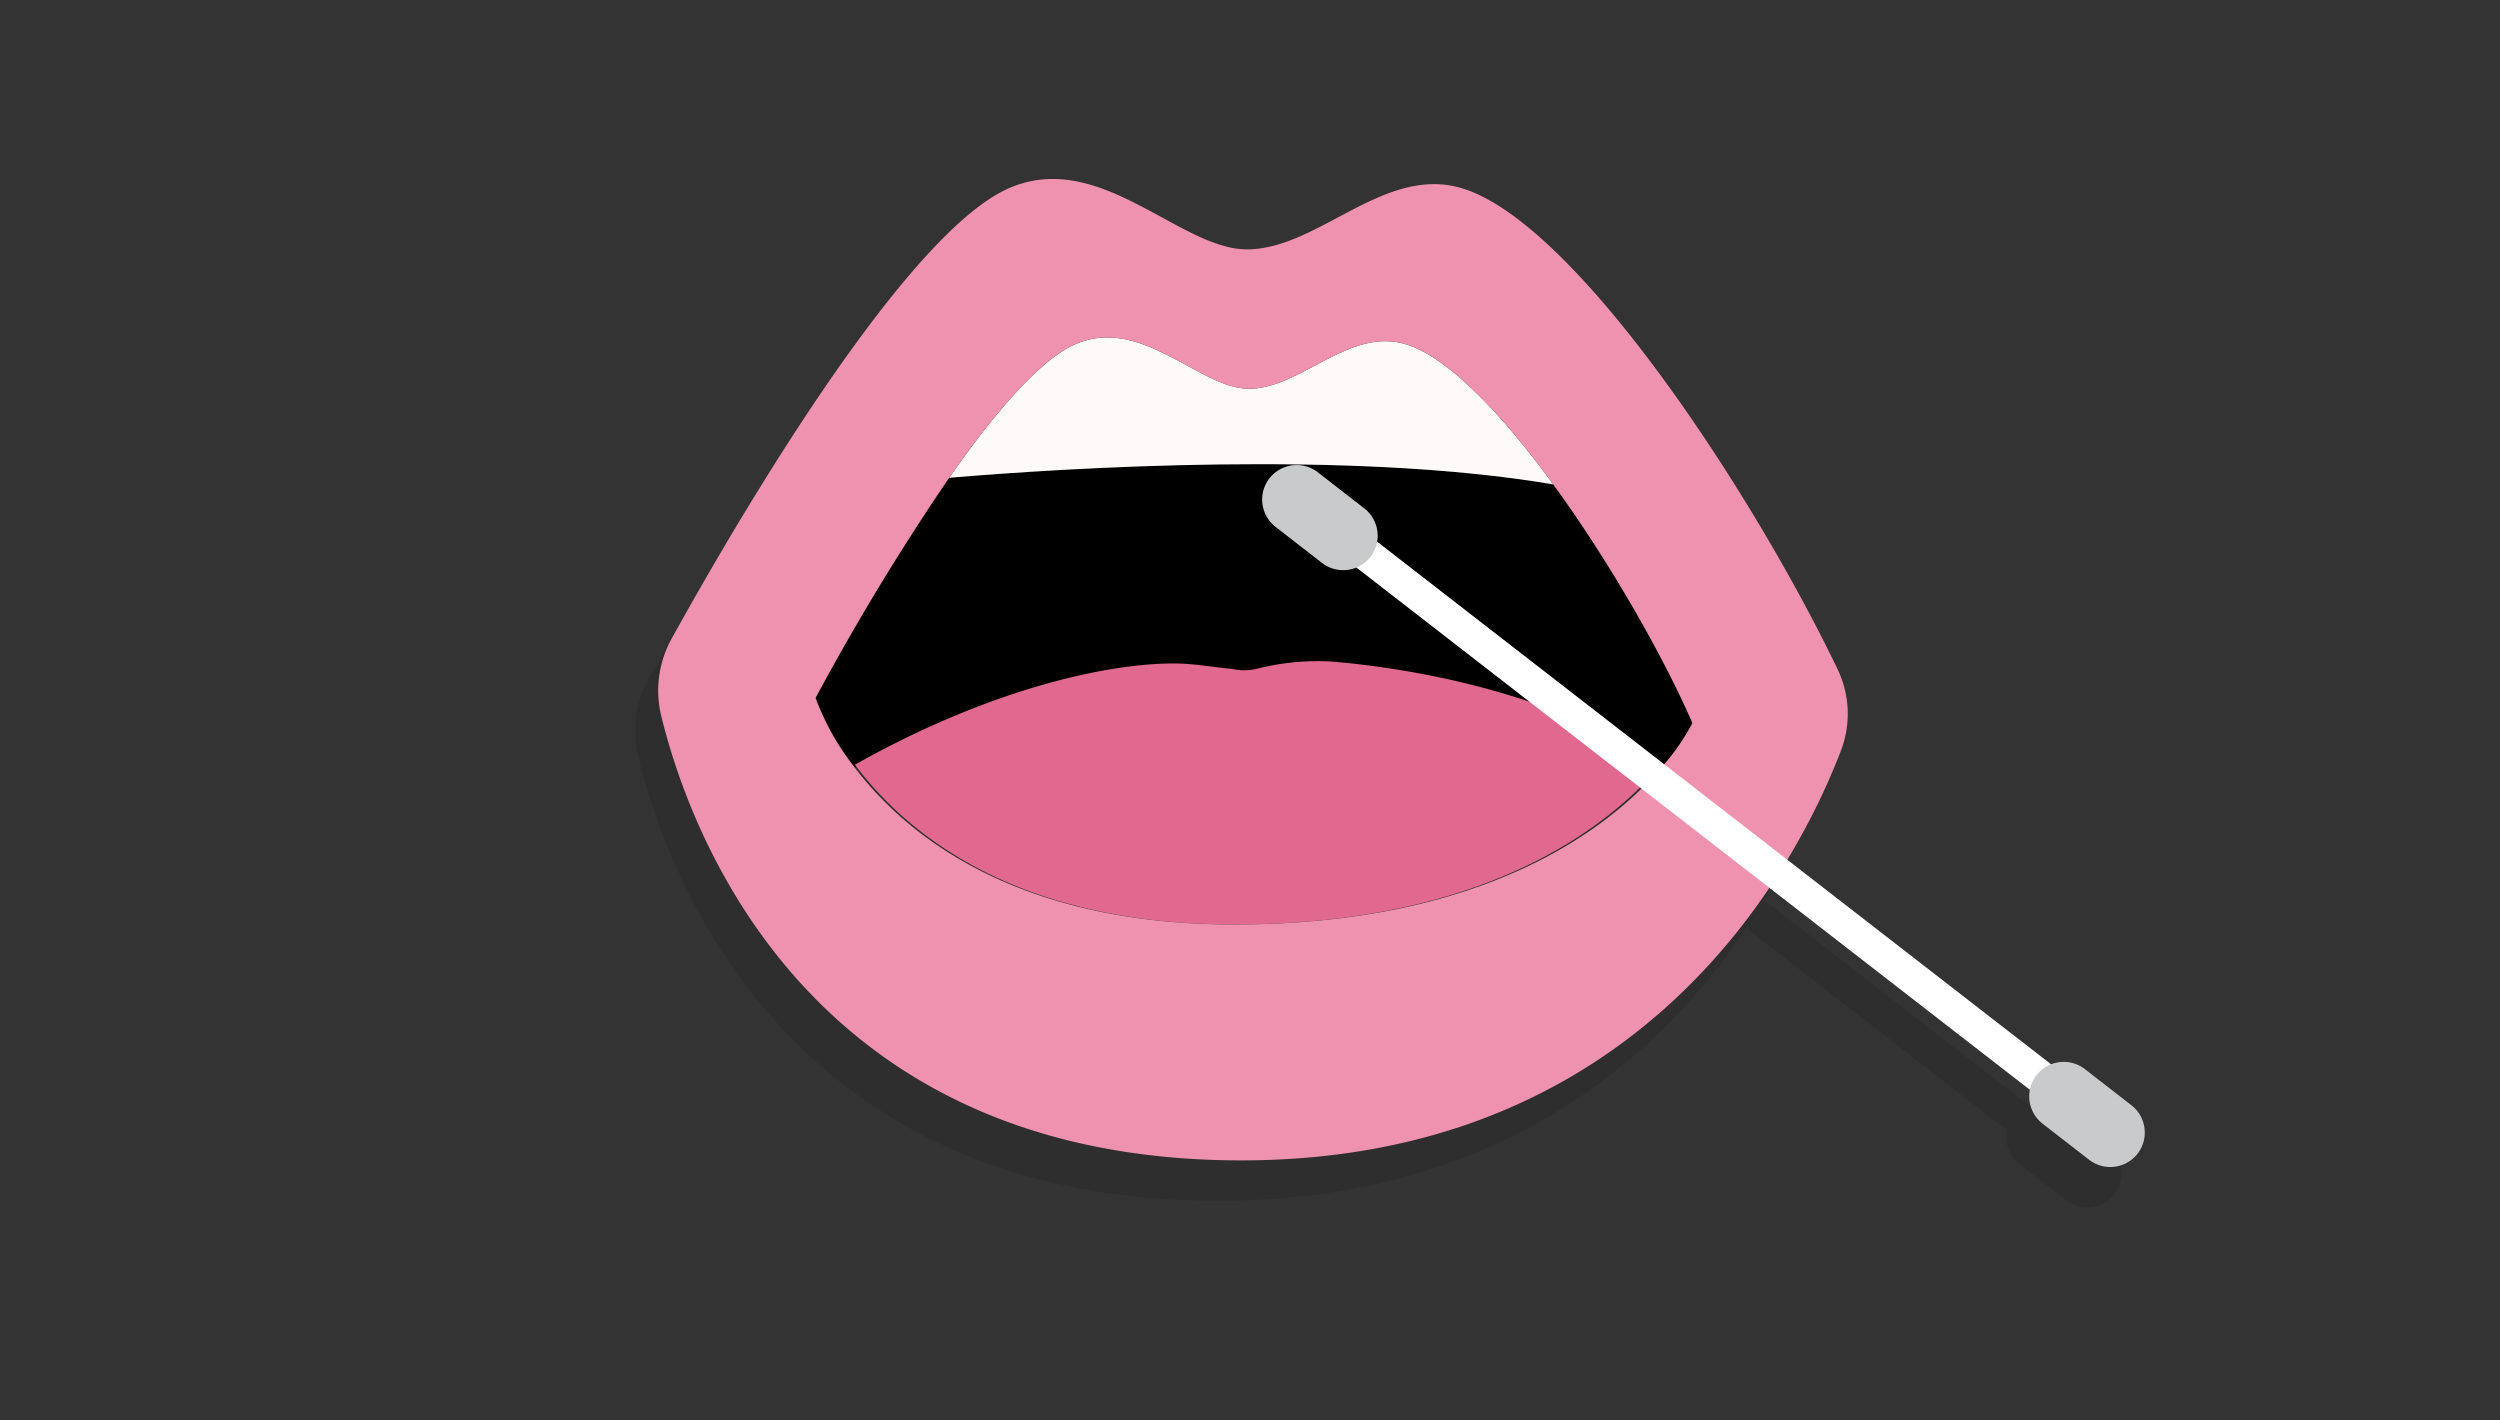 <svg xmlns="http://www.w3.org/2000/svg" width="433" height="246" viewBox="0 0 433 246">
  <rect x="0" y="0" width="433" height="246" fill="#333333" stroke="none"/>
  <g id="Group_955" data-name="Group 955" transform="translate(-111 -2260)">
    <g id="Group_871" data-name="Group 871" transform="translate(-6)">
      <g id="Group_869" data-name="Group 869" opacity="0.1">
        <g id="Group_868" data-name="Group 868" transform="translate(106.491 1991.282)">
          <path id="Path_988" data-name="Path 988" d="M288.461,398.253a38.168,38.168,0,0,0,5.414-7.748c-4.853-11.194-14.126-27.648-24.105-41.337-35.327-6-84.719-2.823-104.637-1.144A421.29,421.29,0,0,0,142,386.155a44.191,44.191,0,0,0,6.815,12.089c13.544-7.652,40.391-18.066,75.364-15.754C243.4,383.761,264.764,386.6,288.461,398.253Z" transform="translate(5.763 10.445)"/>
          <path id="Path_989" data-name="Path 989" d="M264.879,353.809c-8.748-12-18.037-21.877-25.368-24.217-9.939-3.172-18.277,7.662-27.371,7.656-8.5-.005-18.649-12.774-30.111-7.694-6.244,2.767-14.259,12.335-21.787,23.111C180.16,350.986,229.552,347.807,264.879,353.809Z" transform="translate(10.654 5.803)"/>
          <path id="Path_990" data-name="Path 990" d="M230.075,372.658a42.252,42.252,0,0,0-13.17,1.263,9.725,9.725,0,0,1-4.308-.014c-3.364-.313-6.622-.931-10-.931-12.593,0-33.123,5.068-55.22,17.535,8.777,11.744,27.655,27.653,65.559,27.679,43.921.029,65.2-17.182,74.087-27.671C269.331,378.618,245.638,373.969,230.075,372.658Z" transform="translate(7.204 17.653)"/>
          <path id="Path_991" data-name="Path 991" d="M259.994,308.409c-13.63-4.35-25.061,10.507-37.535,10.5-11.657-.009-25.575-17.52-41.294-10.551-18.526,8.21-48.426,60.062-58.311,77.937a18.621,18.621,0,0,0-1.813,13.458c5.045,20.561,25.657,76.829,100.213,76.945,70.069.109,96.527-51.264,104.077-70.891a17.869,17.869,0,0,0-.544-14.168C310.49,361.851,279.949,314.777,259.994,308.409Zm-89.1,50.06c7.528-10.776,15.542-20.344,21.787-23.111,11.462-5.08,21.611,7.689,30.111,7.694,9.094.006,17.432-10.828,27.371-7.656,7.331,2.34,16.62,12.216,25.368,24.217,9.979,13.688,19.252,30.143,24.105,41.337a38.167,38.167,0,0,1-5.414,7.748c-8.887,10.29-30.164,27.174-74.086,27.145-37.9-.025-56.782-15.633-65.559-27.154a44.191,44.191,0,0,1-6.815-12.089A421.286,421.286,0,0,1,170.9,358.469Z"/>
        </g>
        <g id="Group_820" data-name="Group 820" transform="translate(329.808 2350.223) rotate(-22)">
          <rect id="Rectangle_183" data-name="Rectangle 183" width="5.741" height="160.591" transform="matrix(-0.864, 0.503, -0.503, -0.864, 94.818, 153.065)"/>
          <path id="Path_966" data-name="Path 966" d="M14.105,19.964a5.991,5.991,0,0,0,2.166-8.17L11.142,2.969A5.978,5.978,0,1,0,.805,8.979L5.935,17.8A5.988,5.988,0,0,0,14.105,19.964Z" transform="translate(84.46 145.615)"/>
          <path id="Path_967" data-name="Path 967" d="M14.107,19.965a6,6,0,0,0,2.163-8.173L11.143,2.969A5.978,5.978,0,1,0,.805,8.977L5.934,17.8A6,6,0,0,0,14.107,19.965Z" transform="translate(0 0)"/>
        </g>
      </g>
      <g id="Group_870" data-name="Group 870" transform="translate(4 -7)">
        <g id="Group_868-2" data-name="Group 868" transform="translate(106.491 1991.282)">
          <path id="Path_988-2" data-name="Path 988" d="M288.461,398.253a38.168,38.168,0,0,0,5.414-7.748c-4.853-11.194-14.126-27.648-24.105-41.337-35.327-6-84.719-2.823-104.637-1.144A421.29,421.29,0,0,0,142,386.155a44.191,44.191,0,0,0,6.815,12.089c13.544-7.652,40.391-18.066,75.364-15.754C243.4,383.761,264.764,386.6,288.461,398.253Z" transform="translate(5.763 10.445)"/>
          <path id="Path_989-2" data-name="Path 989" d="M264.879,353.809c-8.748-12-18.037-21.877-25.368-24.217-9.939-3.172-18.277,7.662-27.371,7.656-8.5-.005-18.649-12.774-30.111-7.694-6.244,2.767-14.259,12.335-21.787,23.111C180.16,350.986,229.552,347.807,264.879,353.809Z" transform="translate(10.654 5.803)" fill="snow"/>
          <path id="Path_990-2" data-name="Path 990" d="M230.075,372.658a42.252,42.252,0,0,0-13.17,1.263,9.725,9.725,0,0,1-4.308-.014c-3.364-.313-6.622-.931-10-.931-12.593,0-33.123,5.068-55.22,17.535,8.777,11.744,27.655,27.653,65.559,27.679,43.921.029,65.2-17.182,74.087-27.671C269.331,378.618,245.638,373.969,230.075,372.658Z" transform="translate(7.204 17.653)" fill="#e1698f"/>
          <path id="Path_991-2" data-name="Path 991" d="M259.994,308.409c-13.63-4.35-25.061,10.507-37.535,10.5-11.657-.009-25.575-17.52-41.294-10.551-18.526,8.21-48.426,60.062-58.311,77.937a18.621,18.621,0,0,0-1.813,13.458c5.045,20.561,25.657,76.829,100.213,76.945,70.069.109,96.527-51.264,104.077-70.891a17.869,17.869,0,0,0-.544-14.168C310.49,361.851,279.949,314.777,259.994,308.409Zm-89.1,50.06c7.528-10.776,15.542-20.344,21.787-23.111,11.462-5.08,21.611,7.689,30.111,7.694,9.094.006,17.432-10.828,27.371-7.656,7.331,2.34,16.62,12.216,25.368,24.217,9.979,13.688,19.252,30.143,24.105,41.337a38.167,38.167,0,0,1-5.414,7.748c-8.887,10.29-30.164,27.174-74.086,27.145-37.9-.025-56.782-15.633-65.559-27.154a44.191,44.191,0,0,1-6.815-12.089A421.286,421.286,0,0,1,170.9,358.469Z" fill="#ef92af"/>
        </g>
        <g id="Group_820-2" data-name="Group 820" transform="translate(329.808 2350.223) rotate(-22)">
          <rect id="Rectangle_183-2" data-name="Rectangle 183" width="5.741" height="160.591" transform="matrix(-0.864, 0.503, -0.503, -0.864, 94.818, 153.065)" fill="#fff"/>
          <path id="Path_966-2" data-name="Path 966" d="M14.105,19.964a5.991,5.991,0,0,0,2.166-8.17L11.142,2.969A5.978,5.978,0,1,0,.805,8.979L5.935,17.8A5.988,5.988,0,0,0,14.105,19.964Z" transform="translate(84.46 145.615)" fill="#c9cacc"/>
          <path id="Path_967-2" data-name="Path 967" d="M14.107,19.965a6,6,0,0,0,2.163-8.173L11.143,2.969A5.978,5.978,0,1,0,.805,8.977L5.934,17.8A6,6,0,0,0,14.107,19.965Z" transform="translate(0 0)" fill="#c9cacc"/>
        </g>
      </g>
    </g>
    <rect id="Rectangle_228" data-name="Rectangle 228" width="433" height="246" transform="translate(111 2260)" fill="red" opacity="0"/>
  </g>
</svg>

